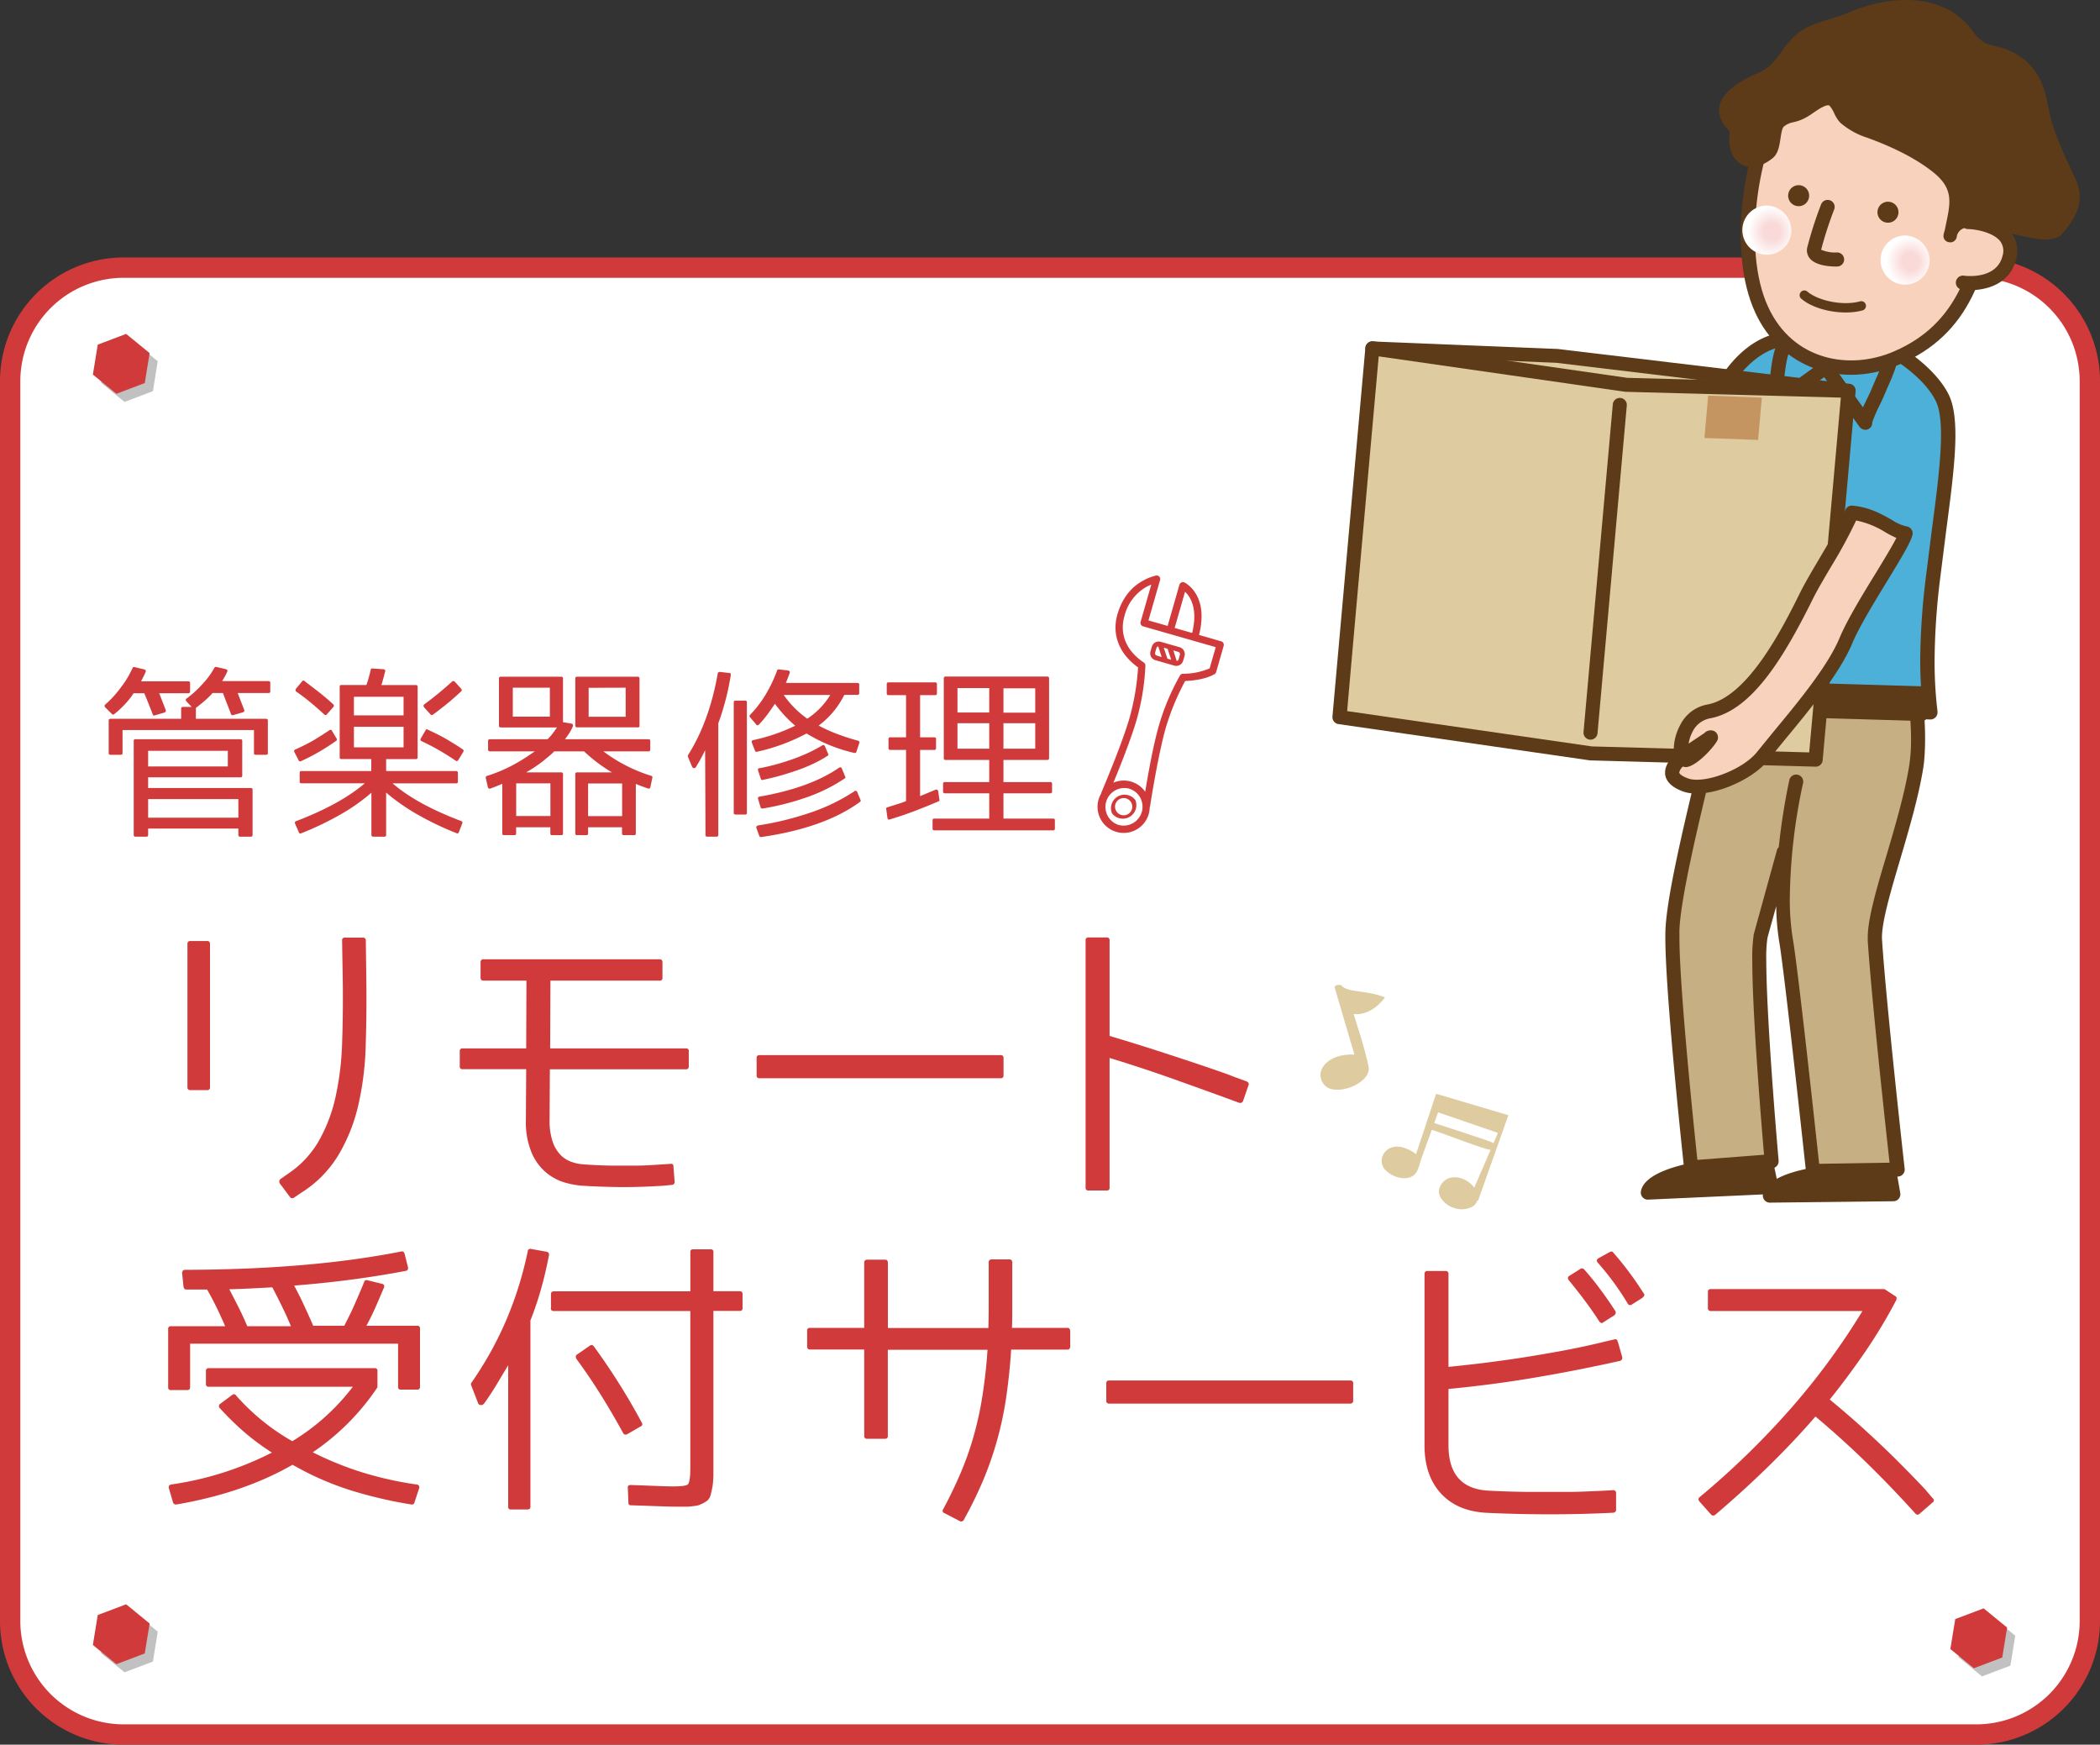 <svg xmlns="http://www.w3.org/2000/svg" xmlns:xlink="http://www.w3.org/1999/xlink" viewBox="0 0 620 515"><rect x="0" y="0" width="620" height="515" fill="#333333" stroke="none"/><defs><style>.cls-1,.cls-6,.cls-9{isolation:isolate;}.cls-2,.cls-9{fill:#fff;}.cls-3{fill:#d13a3a;}.cls-4{fill:#c1c1c1;}.cls-5{fill:#5d3b18;}.cls-6{fill:#c6b083;}.cls-7{fill:#4cb0d9;}.cls-8{fill:#decba0;}.cls-10{fill:#c59561;}.cls-11{fill:#f9d2bd;}.cls-12{fill:#5b3b1b;}.cls-13,.cls-14{mix-blend-mode:multiply;}.cls-13{fill:url(#radial-gradient);}.cls-14{fill:url(#radial-gradient-2);}</style><radialGradient id="radial-gradient" cx="535.99" cy="77.23" r="7.72" gradientTransform="translate(60.18) scale(0.94 1)" gradientUnits="userSpaceOnUse"><stop offset="0.34" stop-color="#f9dad9"/><stop offset="0.96" stop-color="#fff"/></radialGradient><radialGradient id="radial-gradient-2" cx="492.45" cy="68.4" r="7.72" xlink:href="#radial-gradient"/></defs><g class="cls-1"><g id="レイヤー_2" data-name="レイヤー 2"><g id="h1_mob"><rect class="cls-2" x="3" y="79" width="614" height="433" rx="33.5"/><path class="cls-3" d="M583.5,82A30.53,30.53,0,0,1,614,112.5v366A30.53,30.53,0,0,1,583.5,509H36.5A30.53,30.53,0,0,1,6,478.5v-366A30.53,30.53,0,0,1,36.5,82h547m0-6H36.5A36.5,36.5,0,0,0,0,112.5v366A36.5,36.5,0,0,0,36.5,515h547A36.5,36.5,0,0,0,620,478.5v-366A36.5,36.5,0,0,0,583.5,76Z"/><g id="ビス"><polygon class="cls-4" points="39.64 100.96 31.26 104.13 29.82 112.97 36.76 118.64 45.14 115.47 46.58 106.63 39.64 100.96"/><polygon class="cls-3" points="37.24 98.56 28.86 101.73 27.42 110.57 34.36 116.24 42.74 113.07 44.18 104.23 37.24 98.56"/><polygon class="cls-4" points="39.64 475.96 31.26 479.13 29.82 487.97 36.76 493.64 45.14 490.47 46.58 481.63 39.64 475.96"/><polygon class="cls-3" points="37.24 473.56 28.86 476.73 27.42 485.57 34.36 491.24 42.74 488.07 44.18 479.23 37.24 473.56"/><polygon class="cls-4" points="588.04 477.16 579.66 480.33 578.22 489.17 585.16 494.84 593.54 491.67 594.98 482.83 588.04 477.16"/><polygon class="cls-3" points="585.64 474.76 577.26 477.93 575.82 486.77 582.76 492.44 591.14 489.27 592.58 480.43 585.64 474.76"/></g><path class="cls-5" d="M508,344.08c-4.56.21-20.55,2.92-21.46,8L523,350.39l-1.45-6.92Z"/><path class="cls-5" d="M521.4,341.39l-13.53.62c-.21,0-22,1.77-23.41,9.66a2.08,2.08,0,0,0,2.14,2.44L523,352.46a2.05,2.05,0,0,0,1.55-.8A2.1,2.1,0,0,0,525,350L523.52,343A2.07,2.07,0,0,0,521.4,341.39Zm-1.57,4.23c.22,1.05.32,1.54.59,2.81l-28.08,1.27a54.61,54.61,0,0,1,15.72-3.55Z"/><path class="cls-5" d="M544.25,345.7c-4.56.05-20.64,2.23-21.72,7.23l36.48-.42-1.22-7Z"/><path class="cls-5" d="M557.76,343.47l-13.53.16h0c-.22,0-22,1-23.73,8.86a2.1,2.1,0,0,0,.42,1.75,2.06,2.06,0,0,0,1.63.76l36.48-.41a2.08,2.08,0,0,0,2-2.43l-1.22-7A2.07,2.07,0,0,0,557.76,343.47Zm-13.49,4.3,11.78-.13c.18,1.06.27,1.55.49,2.83l-28.1.32A54.33,54.33,0,0,1,544.27,347.77Z"/><path class="cls-6" d="M530.36,230.6c-4,18.85-4.88,36.58-3.05,46.94,1.6,9.09,7.94,68.06,7.94,68.06l25-.39s-5.46-48.77-6.68-67.67c-.6-9.24,9.25-33,12.19-51.21,1.4-8.69.18-31-5.49-30.48-8.12.74-41.85,9.6-52.54,10.66-.26,6.31-13.3,52.13-13.91,68-.56,14.52,5.49,70.11,5.49,70.11L523,342.77s-5.06-57.26-3.26-66.34l6.92-25.1"/><path class="cls-5" d="M560.05,193.78c-4,.37-13.64,2.55-23.87,4.87-10.87,2.46-23.2,5.25-28.7,5.8a2.08,2.08,0,0,0-1.87,2c-.09,2.23-2.23,11.12-4.49,20.53-4,16.71-9,37.51-9.41,47.45-.56,14.5,5.25,68.14,5.5,70.42a2.07,2.07,0,0,0,2.22,1.84l23.77-1.83a2.07,2.07,0,0,0,1.92-2.07,1.09,1.09,0,0,0,0-.18c-1.16-13.14-3.65-44.76-3.65-59.28a40.38,40.38,0,0,1,.34-6.44c0-.08,1.38-5,2.6-9.4a71.57,71.57,0,0,0,.87,10.43c1.57,8.91,7.86,67.34,7.92,67.93a2.09,2.09,0,0,0,2.1,1.85l25-.4a2,2,0,0,0,1.52-.7,2.08,2.08,0,0,0,.51-1.6c-.06-.49-5.48-48.94-6.68-67.57-.3-4.61,2.43-13.87,5.33-23.67,2.56-8.69,5.46-18.52,6.84-27.08,1.13-7,.79-26.18-4-31.33A4.42,4.42,0,0,0,560.05,193.78Zm-22.95,8.91c10.09-2.28,19.61-4.44,23.32-4.78,1.93.53,3.79,10.86,3.79,20.25a50.2,50.2,0,0,1-.54,7.84c-1.33,8.3-4.2,18-6.72,26.56-3,10-5.52,18.71-5.52,24.15q0,.5,0,1c1.06,16.4,5.35,55.66,6.44,65.5l-20.79.33c-1.11-10.27-6.3-58.08-7.76-66.32a72.54,72.54,0,0,1-.9-12.19,168.25,168.25,0,0,1,3.94-34,2.08,2.08,0,0,0-4.06-.87,190.62,190.62,0,0,0-3.14,19.91,1.89,1.89,0,0,0-.49.7l-6.92,25.1a.83.83,0,0,0,0,.15,45.56,45.56,0,0,0-.41,7.46c0,15.94,2.73,48.76,3.47,57.38l-19.68,1.52c-1-9.41-5.3-50.77-5.3-65.72,0-.77,0-1.47,0-2.09.37-9.53,5.53-31,9.3-46.64,2.37-9.86,3.88-16.22,4.4-19.57C515.73,207.52,526.55,205.08,537.1,202.69Z"/><path class="cls-7" d="M573.34,117.37c-4.14-8.3-16.29-16.2-25.16-18.71-6.39-1.8-19.39.15-25.62,2.53-6.84,2.62-12,9.23-15.21,15.41-5.08,9.92-13.63,20.92-20.17,24.25,1.79,5.3,10.21,11.84,14.58,18.93,5.53-3.24,5.24-6.46,10.49-12.65,3.36,17.53-5.08,60.22-5.08,60.22l62.71,3c-1.59-13-.82-25.87.66-38.89C573.22,148,577.64,126,573.34,117.37Z"/><path class="cls-5" d="M521.82,99.25c-8.57,3.29-13.9,11.69-16.32,16.41-5.35,10.44-13.63,20.47-19.26,23.34a2.07,2.07,0,0,0-1,2.51c1.12,3.31,4.26,6.77,7.58,10.44a65,65,0,0,1,7.21,8.92,2.07,2.07,0,0,0,2.81.7c3.82-2.24,5.25-4.58,6.92-7.28.33-.54.69-1.12,1.08-1.72.1,1.59.16,3.26.16,5,0,19.54-5.76,49-5.83,49.33a1.9,1.9,0,0,0,0,.41,2,2,0,0,0,.44,1.27,2.06,2.06,0,0,0,1.53.8l62.71,3a2.1,2.1,0,0,0,1.62-.67,2.06,2.06,0,0,0,.56-1.41,2.29,2.29,0,0,0,0-.25,124.72,124.72,0,0,1-.87-15,207,207,0,0,1,1.53-23.37l1.89-15c1.46-11.05,2.73-20.7,2.73-28.24,0-5-.56-9.11-2-12-4.41-8.85-17.17-17.16-26.46-19.78C541.66,94.67,528.07,96.86,521.82,99.25Zm-12.63,18.3c3.65-7.13,8.8-12.39,14.12-14.42,6.31-2.42,18.77-4,24.31-2.47,8.47,2.39,20.08,10,23.86,17.64h0c1.13,2.26,1.58,5.77,1.58,10.11,0,7.48-1.32,17.44-2.68,27.76l-1.9,15.06a209.73,209.73,0,0,0-1.56,23.84,130.61,130.61,0,0,0,.69,13.1l-57.95-2.78c1.38-7.42,5.46-30.74,5.46-47.71a60.61,60.61,0,0,0-.83-10.94,2.08,2.08,0,0,0-3.62-1,47.58,47.58,0,0,0-4.48,6.33,15.8,15.8,0,0,1-3.95,4.82,83.53,83.53,0,0,0-6.37-7.78,46.44,46.44,0,0,1-6-7.55C496.75,137.1,504.61,126.49,509.19,117.55Z"/><path class="cls-7" d="M550.73,124.8,539.1,108.43l-15.19,11c.78-5.32.69-11.84,2.51-16.77,1.38-1.24,2.37-4.08,4-5.11,6.1-3.9,19.38-3,25.22.79,6.28,4,.28,13.28-1.53,18.22C553.77,117.47,550.2,124.06,550.73,124.8Z"/><path class="cls-5" d="M529.3,95.77a10.55,10.55,0,0,0-3,3.49,10.19,10.19,0,0,1-1.3,1.83,2.18,2.18,0,0,0-.56.82c-1.33,3.61-1.7,7.81-2.06,11.89l-.56,5.3a2.13,2.13,0,0,0,1,2.05,2.06,2.06,0,0,0,2.25-.07l13.5-9.74L549,126s.06,0,.08.07a1.6,1.6,0,0,0,.51.44,2,2,0,0,0,2.28,0,2.08,2.08,0,0,0,.9-1.71c0-.06,0-.11,0-.16a41,41,0,0,1,2.39-5.45l.91-2,1.28-3c1.39-3.08,3.18-7.07,3.18-10.72a7.76,7.76,0,0,0-3.76-7C550.47,92.51,536.27,91.32,529.3,95.77Zm.57,5.68a8,8,0,0,1,1.66-2.18c5.42-3.46,18-2.46,23,.79,3.34,2.15,1.63,6.73-1,12.48l-1.39,3.27s-.74,1.55-.74,1.55c-.55,1.13-1,2.06-1.38,2.89l-9.25-13a2.09,2.09,0,0,0-2.91-.48L526.46,115c0-.22.09-.84.09-.84.33-3.69.68-7.49,1.74-10.54A16.28,16.28,0,0,0,529.87,101.45Zm22.55,22.15Z"/><rect class="cls-5" x="534.08" y="176.52" width="6.1" height="60.6" transform="translate(314.64 737.65) rotate(-88.32)"/><path class="cls-5" d="M504.86,202.82l-.18,6.09a2.11,2.11,0,0,0,.57,1.49,2.06,2.06,0,0,0,1.44.65l60.58,1.78a2.08,2.08,0,0,0,1.48-.57,2.06,2.06,0,0,0,.65-1.45l.18-6.09a2.07,2.07,0,0,0-2-2.13L507,200.81A2.07,2.07,0,0,0,504.86,202.82ZM509,205l56.42,1.66c0,.87,0,1.07,0,2L508.89,207C508.91,206.09,508.92,205.89,509,205Z"/><polygon class="cls-8" points="536.03 224.24 469.78 222.4 395.45 211.68 405.18 102.81 448.74 104.19 480.23 108.72 545.76 115.37 536.03 224.24"/><path class="cls-5" d="M403.89,101.19a2.12,2.12,0,0,0-.78,1.44L393.39,211.5a2.08,2.08,0,0,0,1.77,2.24l74.32,10.72.24,0L536,226.31a2.07,2.07,0,0,0,2.12-1.88l9.72-108.88a1.09,1.09,0,0,0,0-.18,2.11,2.11,0,0,0-.52-1.38,2.06,2.06,0,0,0-1.5-.69l-65.4-1.77-74.93-10.77A2.07,2.07,0,0,0,403.89,101.19Zm3.16,4,72.89,10.47.24,0,63.31,1.71c-.37,4.14-9,101.06-9.35,104.73L470,220.33l-72.26-10.42C398,206.22,406.68,109.28,407.05,105.18Z"/><line class="cls-9" x1="478.23" y1="119.54" x2="469.59" y2="216.26"/><path class="cls-5" d="M476.16,119.35l-8.64,96.73a2.07,2.07,0,1,0,4.13.37l8.64-96.73a2.07,2.07,0,0,0-4.13-.37Z"/><polygon class="cls-10" points="519.05 129.87 503.21 129.28 504.32 116.78 520.17 117.37 519.05 129.87"/><path class="cls-5" d="M403.11,102.73v.08a2.06,2.06,0,0,0,2,2.07l54.33,2.21,86.08,10.34a2.07,2.07,0,1,0,.49-4.12L459.84,103h-.16l-54.41-2.21A2.07,2.07,0,0,0,403.11,102.73Z"/><path class="cls-11" d="M520.33,223.22c-4.47,5.62-16.86,10.63-22.78,8.42-10.61-4,3.66-11,6.91-13.68s-6.52,9.13-7.84,5.77.7-12.46,7.74-13.71c12.48-2.21,22.49-21.11,29-34.29,3.18-6.42,11.28-18.59,13.33-24.4,7.7.62,12.27,5.81,15.93,6.11-1,4.23-13.71,22.2-17.68,31.7C540.51,199.85,527.38,214.37,520.33,223.22Z"/><path class="cls-5" d="M544.77,150.63c-1.17,3.31-4.64,9.19-7.71,14.39-2.17,3.68-4.23,7.16-5.53,9.79-5,10.07-15.38,31-27.53,33.17a11.11,11.11,0,0,0-7.85,5.87,15.81,15.81,0,0,0-2,7.45,10.29,10.29,0,0,0,.13,1.61c-1.57,1.57-2.68,3.25-2.68,5.08a4.53,4.53,0,0,0,0,.52c.25,2.18,2,3.88,5.19,5.08,7,2.61,20.29-3,25.12-9.07l4.85-5.92c7.31-8.83,16.4-19.82,20.09-28.66,2-4.83,6.42-12,10.31-18.4,4.27-7,6.91-11.38,7.46-13.6a1.68,1.68,0,0,0,.07-.5,2.13,2.13,0,0,0-.39-1.21,2.08,2.08,0,0,0-1.51-.86,12.89,12.89,0,0,1-4.23-1.9c-3-1.69-6.69-3.8-11.71-4.21A2.06,2.06,0,0,0,544.77,150.63Zm-45,65.24a7.22,7.22,0,0,1,5-3.81c12.5-2.21,22.06-18.33,30.53-35.41,1.23-2.49,3.25-5.91,5.39-9.53A141,141,0,0,0,548,153.64a25.81,25.81,0,0,1,8.57,3.44,34,34,0,0,0,3.31,1.71c-1.26,2.49-3.76,6.59-6.2,10.58-4,6.5-8.46,13.85-10.6,19-3.45,8.27-12.32,19-19.46,27.61l-4.89,6h0c-4.15,5.22-15.61,9.57-20.43,7.77-1.92-.72-2.49-1.4-2.51-1.66a.19.19,0,0,1,0-.08,3.22,3.22,0,0,1,1.08-1.75,2.64,2.64,0,0,0,.84.19c3.36-.19,9-6.68,9.44-8.2a2.19,2.19,0,0,0-.89-2.36,2.54,2.54,0,0,0-3.07.51L500.79,218c-.73.48-1.49,1-2.24,1.51A11.2,11.2,0,0,1,499.77,215.87Zm18.94,6.06Zm3.24,2.59Z"/><path class="cls-11" d="M588.15,54.73c-2.6,23.56-7.72,42.09-28.08,50.92-15.05,6.52-32.49,2-40-14.23-7.84-17.06-3.58-47.66,6.41-63.29,9.27-14.52,18.24-15.94,37.1-11.87C584.25,20.71,590.33,35,588.15,54.73Z"/><path class="cls-12" d="M524.76,27c-10,15.71-15,47-6.54,65.28,7.5,16.31,25.44,22.73,42.67,15.26,20.57-8.91,26.47-26.73,29.32-52.59h0c2.52-22.74-6.29-36.44-26.17-40.73C545.51,10.23,534.91,11.13,524.76,27ZM522,90.55c-7.76-16.86-3-46.8,6.27-61.3,8.81-13.8,16.81-14.87,34.91-11,17.94,3.87,25.22,15.37,22.92,36.21h0c-2.69,24.39-8.12,41.13-26.85,49.24C546.32,109.35,529.37,106.61,522,90.55Z"/><path class="cls-5" d="M537.65,60.34A116.49,116.49,0,0,0,533.58,73a3.74,3.74,0,0,0,.75,3.28c1.95,2.37,6.8,2.43,8.24,2.39a2.08,2.08,0,0,0-.12-4.15,10.71,10.71,0,0,1-4.78-.8,111.16,111.16,0,0,1,3.86-11.91,2.07,2.07,0,1,0-3.88-1.46Z"/><path class="cls-5" d="M550,91.6a1.39,1.39,0,0,0-.74-2.67c-5.39,1.5-12.75-.3-15.72-2.92a1.39,1.39,0,0,0-1.83,2.08C535.74,91.63,544.12,93.23,550,91.6Z"/><path class="cls-11" d="M581,65.55c2.92,0,14.51,1.61,12.29,10.49s-13.19,7.5-13.74,7.37"/><path class="cls-5" d="M580.94,63.47a2.08,2.08,0,0,0,0,4.15c2.12,0,7.48.89,9.59,3.58a4.79,4.79,0,0,1,.69,4.34c-1.79,7.18-11.23,5.86-11.32,5.84A2.1,2.1,0,0,0,577.49,83,2.06,2.06,0,0,0,579,85.44c2.18.5,13.78,1,16.23-8.9a8.88,8.88,0,0,0-1.46-7.89C590.47,64.39,583.39,63.47,580.94,63.47Z"/><path class="cls-5" d="M527.94,57.53a3.1,3.1,0,1,0,3.32-2.86A3.11,3.11,0,0,0,527.94,57.53Z"/><path class="cls-5" d="M554.31,62.41a3.1,3.1,0,1,0,3.32-2.86A3.11,3.11,0,0,0,554.31,62.41Z"/><path class="cls-13" d="M569.7,77.23a7.25,7.25,0,1,1-7.24-7.72A7.49,7.49,0,0,1,569.7,77.23Z"/><path class="cls-14" d="M528.89,68.41a7.25,7.25,0,1,1-7.23-7.73A7.49,7.49,0,0,1,528.89,68.41Z"/><path class="cls-5" d="M597,19.5c-6.79-6.09-11-2-16.12-9.22-7.8-11-23-9.81-34.36-4.88-4.64,2-10.37,2.75-14.26,5.67-4.46,3.36-6.08,9.23-11.51,11.69-6.21,2.81-16.63,7.89-7.89,15.51-1.63,6.29,2.06,12.56,9.11,7.11,2.34-1.82,1.16-7.88,3.51-9.48,3.16-2.15,2.89-.95,6.36-2.6,2.27-1.08,6.07-4.95,9-3.82,1.7.65,2.58,4.26,3.83,5.46a21.46,21.46,0,0,0,7.23,4c6.92,2.52,14.3,5.93,20,10.42,8.06,6.39,5.48,11.78,3.9,20.4,2.06-11.23,25.28,2.19,31.36-1.63,3.93-4.66,6.52-8.77,3.86-14.63-2.47-5.42-5.27-11-7-16.65C602.11,30.63,602.43,24.39,597,19.5Z"/><path class="cls-5" d="M598.34,18.23a18.69,18.69,0,0,0-9-4.52c-2.62-.65-4.52-1.12-6.85-4.4-8.64-12.17-25.26-10.58-36.86-5.53a50.91,50.91,0,0,1-5.24,1.81c-3.29,1-6.69,2-9.42,4.09a25.17,25.17,0,0,0-5,5.58c-1.77,2.41-3.44,4.69-6.1,5.89-4,1.8-11.4,5.16-12.24,10.43-.42,2.67.89,5.36,3.9,8a1.71,1.71,0,0,1-.57-1.72c-1.18,4.56.11,8.93,3.13,10.64,1.49.85,4.67,1.75,9.16-1.73,1.73-1.34,2.08-3.66,2.42-5.9.19-1.25.47-3.14,1-3.51a6,6,0,0,1,2.64-1.25,13.45,13.45,0,0,0,3.45-1.2,19.31,19.31,0,0,0,2.52-1.56c1.5-1,3.76-2.6,4.82-2.2l0,0a8.65,8.65,0,0,1,1.42,2.27,10,10,0,0,0,1.79,2.79,22.64,22.64,0,0,0,7.93,4.43c8.14,2.95,14.66,6.35,19.39,10.1,6.12,4.85,5.29,8.82,3.91,15.4-.22,1.06-.45,2.16-.67,3.33A1.93,1.93,0,0,1,576.07,68a1.84,1.84,0,0,1,1.61,2.08,3.17,3.17,0,0,1,1.5-2.42c2.71-1.59,8.87-.11,14.31,1.19,6.21,1.49,11.56,2.77,14.74.78a2.25,2.25,0,0,0,.43-.38c3.81-4.51,7.26-9.49,4.11-16.42l-1.46-3.17a104.47,104.47,0,0,1-5.44-13.26c-.47-1.59-.81-3.23-1.14-4.81C603.77,27,602.79,22.21,598.34,18.23Zm3.75,19.07A104.37,104.37,0,0,0,607.7,51l1.45,3.15c2.14,4.72.46,8-3.61,12.85a2,2,0,0,1,.44-.37c-1.71,1.07-7.15-.23-11.53-1.28-6.53-1.56-13.27-3.18-17.42-.74a6.71,6.71,0,0,0-3.23,4.81,1.85,1.85,0,0,0,1.62,2.08,1.92,1.92,0,0,0,2.26-1.45c.21-1.13.43-2.2.65-3.24,1.41-6.76,2.64-12.6-5.22-18.82-5.06-4-12-7.63-20.52-10.73a19.22,19.22,0,0,1-6.53-3.57,9.86,9.86,0,0,1-1-1.8c-.85-1.68-1.73-3.42-3.45-4.08-3.15-1.2-6.36,1-8.7,2.63a16.47,16.47,0,0,1-2,1.25,10.66,10.66,0,0,1-2.58.9,10,10,0,0,0-4.05,1.85c-1.84,1.25-2.19,3.6-2.53,5.88-.2,1.35-.48,3.21-1.08,3.67-1.91,1.48-3.58,2-4.57,1.44-1.33-.75-2.19-3.48-1.34-6.74a1.71,1.71,0,0,0-.57-1.72c-2-1.77-2.93-3.4-2.7-4.85.54-3.42,7-6.35,10.12-7.76,3.58-1.62,5.62-4.4,7.6-7.09a22.5,22.5,0,0,1,4.29-4.82c2.17-1.63,5.09-2.52,8.18-3.46a55.29,55.29,0,0,0,5.68-2C557.51,2.6,572,1,579.2,11.25c3.16,4.44,6.21,5.2,9.15,5.93a14.57,14.57,0,0,1,7.26,3.6c3.55,3.18,4.34,7,5.26,11.42C601.21,33.86,601.57,35.57,602.09,37.3Z"/><path class="cls-3" d="M117.53,409.51V396.64H56.13v12.87c0,.55-.3.82-.9.82H50.47a.73.73,0,0,1-.82-.82V392.3a.73.73,0,0,1,.82-.82h16c-.93-2.19-1.85-4.18-2.75-6s-1.76-3.41-2.58-4.83c-.38,0-.86,0-1.43,0s-1.25,0-2,0H55c-.44,0-.71-.27-.82-.82l-.41-4c0-.65.3-1,.9-1q37-.09,63.78-5.41c.49-.11.82.11,1,.65l1,4c.11.6-.11,1-.66,1.07q-7.21,1.39-15.45,2.5t-17.5,1.84q1.63,3,3,6c.93,2,1.81,3.95,2.63,5.86h9.18c1-2,2.05-4,3-6.19s1.94-4.41,2.87-6.76a.69.69,0,0,1,.9-.5l4.35,1.07a.76.76,0,0,1,.57,1.15q-1.06,2.53-2.3,5.37c-.82,1.88-1.77,3.84-2.86,5.86h15a.73.73,0,0,1,.82.82v17.21a.73.73,0,0,1-.82.82h-4.84A.72.72,0,0,1,117.53,409.51Zm-52.46,4.84,3.52-2.62a.75.75,0,0,1,1.15.24A64.7,64.7,0,0,0,86.3,425.42a64.34,64.34,0,0,0,17.87-16.07H61.62a.73.73,0,0,1-.82-.82v-3.85a.73.73,0,0,1,.82-.82h49a.72.72,0,0,1,.82.82v4.5a.35.35,0,0,1,0,.17.47.47,0,0,0,0,.16,70,70,0,0,1-19.1,19.18,95.32,95.32,0,0,0,14.55,5.91A103.2,103.2,0,0,0,123,438.2a.82.82,0,0,1,.74,1.15l-1.39,4.18c-.06.38-.33.58-.82.58a129.23,129.23,0,0,1-16.77-3.82,86.29,86.29,0,0,1-15.53-6.35l-2.87-1.56Q71.79,440.75,52,444.11a.9.9,0,0,1-.9-.58l-1.23-4.18c-.16-.65.05-1,.66-1.15a95.05,95.05,0,0,0,29.75-9.42A71.72,71.72,0,0,1,72,422.63a86.87,86.87,0,0,1-7.13-7A.82.82,0,0,1,65.07,414.35Zm8-22.87H85.89q-1.23-3-2.63-5.82c-.93-1.92-1.88-3.8-2.86-5.66l-6.28.33c-2.1.11-4.25.19-6.43.24.93,1.75,1.84,3.53,2.75,5.33S72.2,389.57,73,391.48Zm83.53-1.56v54.84c0,.55-.3.82-.9.82h-4.84a.72.72,0,0,1-.82-.82V403l-1.88,3.11q-1.49,2.55-2.79,4.59t-2.46,3.61a1.13,1.13,0,0,1-1,.45.92.92,0,0,1-.81-.7l-2-5.16a.75.75,0,0,1,.08-.74,103.72,103.72,0,0,0,10.08-18,107.52,107.52,0,0,0,6.56-20.83.74.74,0,0,1,1-.65l4.6.82a.83.83,0,0,1,.65,1.06q-1,5.25-2.38,10.09T156.55,389.92Zm6.07-3.77V382c0-.55.3-.82.9-.82h40.25V369.59a.72.72,0,0,1,.82-.82h5.16a.72.72,0,0,1,.82.82v11.56h7.71c.6,0,.9.27.9.82v4.18c0,.55-.3.82-.9.82h-7.71v46.32c0,.71,0,1.43,0,2.17s-.07,1.49-.12,2.25c-.06.55-.14,1.09-.25,1.64s-.22,1-.33,1.48a3.83,3.83,0,0,1-1,2.05A8.34,8.34,0,0,1,207,444a5,5,0,0,1-1.39.46c-.49.08-1,.14-1.56.2a10.72,10.72,0,0,1-1.51.08h-2.67q-1.89,0-5.28-.12l-8.33-.29a.65.65,0,0,1-.73-.74l-.17-4.34q-.16-.9.9-.9c3.07.11,5.63.2,7.71.29s3.69.12,4.84.12c2.57,0,4-.22,4.34-.66q.66-.9.66-4.83V387H163.52C162.92,387,162.62,386.7,162.62,386.15Zm7.7,13.69,3.77-2.62a.8.8,0,0,1,1.15.16,191.73,191.73,0,0,1,14.18,22.54.74.74,0,0,1-.33,1.15l-4,2.3a1,1,0,0,1-.66.08.74.74,0,0,1-.49-.41q-3.28-6-6.72-11.48t-7.13-10.49a1.21,1.21,0,0,1-.13-.7A.65.65,0,0,1,170.32,399.84Zm145.6-7v4.6c0,.63-.29.94-.85.94H298.53q-.43,6.9-1.45,14a101.78,101.78,0,0,1-3,13.81A98.77,98.77,0,0,1,290,437.58a121,121,0,0,1-5.37,10.91.9.9,0,0,1-.51.55.81.81,0,0,1-.68,0l-4.61-2.39a.72.72,0,0,1-.34-1.19q2.73-5.12,5-10.36a92,92,0,0,0,3.88-10.87,99.13,99.13,0,0,0,2.77-12.79q1-6.56,1.41-13H262.12v25.41a.75.75,0,0,1-.85.85H256a.76.76,0,0,1-.85-.85V398.36h-16c-.57,0-.85-.31-.85-.94v-4.6a.75.75,0,0,1,.85-.85h16V372.78c0-.62.29-.94.85-.94h5.29c.57,0,.85.32.85.94V392h29.67c.06-2.16.09-4.3.09-6.4V372.7a.83.83,0,0,1,.93-.94H298c.57,0,.86.31.86.94v12.87c0,2.1,0,4.24-.09,6.4h16.29A.75.75,0,0,1,315.92,392.82Zm82.74,21.48H327.47a.75.75,0,0,1-.85-.85v-5.12a.75.75,0,0,1,.85-.85h71.19a.76.76,0,0,1,.85.85v5.12A.75.75,0,0,1,398.66,414.3Zm78.95-18.24,1.28,4.52a.93.93,0,0,1-.6,1.1q-12.62,2.82-25.23,4.95T427.65,410v16.62q0,12.7,11.68,13.39,6.39.34,12.45.38c4,0,7.63,0,10.78,0s5.7-.13,7.63-.21l3-.13,3-.17a.83.83,0,0,1,.94.94v4.86c0,.45-.26.73-.77.85Q467,447,457.7,447t-18.63-.43q-8.77-.42-13.64-5.71t-4.86-14.24V376.11c0-.63.29-.94.86-.94h5.28a.83.83,0,0,1,.94.94v27.36c1.82-.17,4.35-.43,7.59-.81s6.9-.85,11-1.44,8.52-1.33,13.3-2.18,9.6-1.87,14.49-3.07l2.56-.59C477.15,395.2,477.5,395.43,477.61,396.06Zm-1-7.85-3.24,2.05c-.46.4-.88.31-1.28-.26-1.19-1.87-2.55-3.82-4.05-5.84s-3.14-4.1-4.9-6.26a1,1,0,0,1-.26-.81.79.79,0,0,1,.51-.56l3.16-2a.82.82,0,0,1,1.11.17q2,2.22,4.26,5.2t4.94,7.07A.89.89,0,0,1,476.59,388.21Zm8.35-5.2-3.24,2.05a.78.78,0,0,1-1.19-.26c-1.08-1.81-2.33-3.72-3.75-5.71s-3.07-4.06-4.95-6.22c-.62-.63-.57-1.14.17-1.54l3.24-1.79c.46-.22.8-.17,1,.17a96.42,96.42,0,0,1,8.95,12,.64.64,0,0,1,.21.69A1.3,1.3,0,0,1,484.94,383ZM569,440.39l1.62,1.88a.74.74,0,0,1-.09,1.27l-3.83,3.33a.79.79,0,0,1-1.2-.09q-7-7.75-14.28-14.87T536,418.14q-6.9,7.92-14.32,15.13t-15.26,13.86a.88.88,0,0,1-1.28-.09l-3.41-3.84c-.4-.51-.37-.93.08-1.28a240.45,240.45,0,0,0,26.39-25.57A206.09,206.09,0,0,0,549.86,387H505.18a.83.83,0,0,1-.94-.94v-4.69a.76.76,0,0,1,.86-.85h51.07a.48.48,0,0,1,.34.09l3.07,2c.39.22.48.62.25,1.19a151.11,151.11,0,0,1-9,15q-5,7.32-10.62,14.32,5.71,4.69,10.87,9.42t9.08,8.65q3.93,3.93,6.31,6.44C568.07,439.3,568.92,440.22,569,440.39Z"/><g id="リモート"><path class="cls-3" d="M62,278.64v42.28a.76.76,0,0,1-.86.86H56.2a.76.76,0,0,1-.86-.86V278.64a.76.76,0,0,1,.86-.86h4.94A.76.76,0,0,1,62,278.64Zm46-1,.17,12.71q.09,9.46-.21,18.62a88.88,88.88,0,0,1-2.17,17.23,51.18,51.18,0,0,1-5.84,14.7,33.73,33.73,0,0,1-11,11.17l-2.14,1.45a.83.83,0,0,1-1.19-.17l-3-4a1,1,0,0,1,.25-1.36L85,346.5a29.09,29.09,0,0,0,9.13-9.72,46.51,46.51,0,0,0,4.94-13A85.9,85.9,0,0,0,101,308.05q.3-8.44.21-17.65L101,277.61a.76.76,0,0,1,.85-.85h5.21C107.72,276.76,108,277.05,108,277.61Z"/><path class="cls-3" d="M203.35,310.35v4.43a.76.76,0,0,1-.85.86H162.34v.25l-.08,14.67a19.13,19.13,0,0,0,.93,6.52,10.47,10.47,0,0,0,2.39,3.92,8.39,8.39,0,0,0,3.24,2,12.85,12.85,0,0,0,3.33.69q4.33.33,8.48.38c2.75,0,5.21,0,7.37,0s4.58-.17,7.25-.34l2.64-.17c.63-.12.94.14.94.76l.34,4.44a.85.85,0,0,1-.77,1l-2.64.26-2.26.12c-1.39.09-3.2.16-5.41.22s-4.76.07-7.63,0-5.81-.16-8.83-.38a25.11,25.11,0,0,1-5.16-1A15.29,15.29,0,0,1,161.1,346a15.74,15.74,0,0,1-4.17-5.8,23.79,23.79,0,0,1-1.67-9.67l.09-14.75v-.17H136.59a.76.76,0,0,1-.85-.86v-4.43a.75.75,0,0,1,.85-.85h18.76l.08-20H142.82c-.63,0-.94-.28-.94-.85v-4.52a.83.83,0,0,1,.94-.94h51.92c.57,0,.85.32.85.94v4.52a.75.75,0,0,1-.85.85H162.51l-.08,20H202.5A.75.75,0,0,1,203.35,310.35Z"/><path class="cls-3" d="M295.42,318.28H224.24a.76.76,0,0,1-.86-.85v-5.12a.76.76,0,0,1,.86-.85h71.18a.76.76,0,0,1,.86.85v5.12A.76.76,0,0,1,295.42,318.28Z"/><path class="cls-3" d="M365.77,318.37l2.3.85c.57.28.74.68.51,1.19L367,325a.91.91,0,0,1-1.19.51q-9.56-3.5-19-6.87t-19.22-6.35v38.28a.76.76,0,0,1-.86.85h-5.37a.75.75,0,0,1-.85-.85v-73a.75.75,0,0,1,.85-.85h5.37a.76.76,0,0,1,.86.85v28.22q7.76,2.31,14.7,4.56t12.15,4q5.2,1.75,8.23,2.86C364.68,318,365.71,318.37,365.77,318.37Z"/></g><path class="cls-3" d="M31.05,208.78a.53.53,0,0,1,.05-.83,31,31,0,0,0,4.66-5.13A28.71,28.71,0,0,0,37.68,200c.55-.95,1-1.88,1.45-2.78a.44.44,0,0,1,.57-.31l2.85.68a.58.58,0,0,1,.44.28.53.53,0,0,1,0,.49c-.18.42-.38.85-.6,1.3s-.47.93-.75,1.45H55.55a.5.5,0,0,1,.57.57v2.44q0,.51-.57.51H47l1.92,4.93a.53.53,0,0,1,0,.46.66.66,0,0,1-.36.31l-2.85.83c-.35.14-.55,0-.62-.31q-1.2-3.11-2.49-6.22H39.44l-.1.16a23.28,23.28,0,0,1-2.52,3.16,32.27,32.27,0,0,1-3.08,2.85.41.41,0,0,1-.36.13.52.52,0,0,1-.31-.13ZM55,207a.75.75,0,0,1-.15-.44.45.45,0,0,1,.26-.39,30.57,30.57,0,0,0,4.71-4.3,24.65,24.65,0,0,0,2-2.41,23,23,0,0,0,1.45-2.31.56.56,0,0,1,.52-.31l2.85.68a.58.58,0,0,1,.44.28.46.46,0,0,1,0,.49,18.66,18.66,0,0,1-1.51,2.75H79.28c.35,0,.52.19.52.57v2.44a.45.45,0,0,1-.52.51H70.17l1.91,4.93a.53.53,0,0,1-.36.77l-2.9.83c-.28.11-.49,0-.62-.31l-2.39-6.22H62.76a23.18,23.18,0,0,1-2.34,2.31c-.82.71-1.69,1.41-2.59,2.1v3.21H78.56c.34,0,.52.19.52.57v9.53a.46.46,0,0,1-.52.52H75.5a.46.46,0,0,1-.52-.52v-6.78H36.18v6.78c0,.35-.19.52-.57.52h-3a.46.46,0,0,1-.52-.52v-9.53c0-.38.18-.57.52-.57H53.48v-3q0-.51.57-.51h2.54ZM43.74,244.58v1.87a.46.46,0,0,1-.52.52H40a.46.46,0,0,1-.52-.52V218.73a.46.46,0,0,1,.52-.52h31a.46.46,0,0,1,.52.52v10.21a.45.45,0,0,1-.52.51H43.74v3.16H74.05a.46.46,0,0,1,.52.52v13.32a.46.46,0,0,1-.52.52H70.89a.47.47,0,0,1-.52-.52v-1.87Zm0-18.34H67.26v-4.61H43.74Zm0,15.13H70.37v-5.49H43.74Z"/><path class="cls-3" d="M88.17,224.43,86.92,222a.51.51,0,0,1,.26-.77,55.37,55.37,0,0,0,5.34-2.67c1.66-1,3.23-2,4.72-3a.55.55,0,0,1,.44-.13.41.41,0,0,1,.33.28L99.36,218a.45.45,0,0,1-.1.68c-1.56,1.1-3.19,2.16-4.9,3.16a61.82,61.82,0,0,1-5.52,2.85A.45.45,0,0,1,88.17,224.43Zm19.53,6.79H89a.46.46,0,0,1-.52-.52v-2.54c0-.38.17-.57.52-.57h20.62v-3.53h-8.81a.45.45,0,0,1-.52-.51V202.72a.46.46,0,0,1,.52-.52h7.36c.27-.76.52-1.51.72-2.25s.4-1.5.57-2.26c.07-.31.24-.43.52-.36l3.21.21a.57.57,0,0,1,.44.2.43.43,0,0,1,.08.47c-.17.69-.34,1.36-.52,2s-.36,1.31-.57,2h10.16a.46.46,0,0,1,.52.52v20.83a.46.46,0,0,1-.52.51H114v3.53h20.67c.35,0,.52.19.52.57v2.54a.46.46,0,0,1-.52.52H115.89q7.14,6.17,20.26,11.13c.38.14.48.38.31.73l-1,2.59a.45.45,0,0,1-.67.26A89,89,0,0,1,123,240.28a59.41,59.41,0,0,1-9-6.32v12.49a.46.46,0,0,1-.52.52h-3.26c-.38,0-.57-.18-.57-.52V234a56.9,56.9,0,0,1-8.94,6.32,89,89,0,0,1-11.79,5.65c-.31.17-.53.09-.67-.26l-1.14-2.59c-.14-.38,0-.62.31-.73Q100.5,237.39,107.7,231.22Zm-9.27-22.54-1.92,2.17c-.21.28-.47.3-.78.05q-1.76-1.65-3.81-3.36c-1.36-1.14-2.84-2.27-4.43-3.37a.59.59,0,0,1-.23-.42.64.64,0,0,1,.13-.46l1.81-2.18a.44.44,0,0,1,.73-.05q2.64,2,4.74,3.65c1.4,1.13,2.63,2.19,3.71,3.19a.65.65,0,0,1,.18.39A.5.5,0,0,1,98.43,208.68Zm6.06-3v5.49h14.66v-5.49Zm14.66,8.86H104.49v6.06h14.66Zm5.08,3.47,1.4-2.43c.14-.31.34-.38.62-.21q3,1.35,5.54,2.8c1.7,1,3.32,2,4.87,3.06.25.17.28.41.11.72l-1.45,2.38q-.36.52-.78.21-2.28-1.56-4.77-3t-5.33-2.77a.55.55,0,0,1-.29-.31A.56.56,0,0,1,124.23,218Zm2.85-7.15-1.87-2.07c-.24-.38-.22-.67.06-.88q2.33-1.71,4.35-3.39c1.35-1.13,2.64-2.24,3.88-3.35a.54.54,0,0,1,.78.06l1.87,2.07q.36.47,0,.78c-1.28,1.2-2.61,2.38-4,3.52s-2.84,2.26-4.35,3.37A.51.51,0,0,1,127.08,210.85Z"/><path class="cls-3" d="M144.05,232.41l-.63-2.75a.48.48,0,0,1,.37-.62,45.8,45.8,0,0,0,7.12-2.93,53.15,53.15,0,0,0,6-3.65l1-.67H144.67a.5.5,0,0,1-.57-.57v-2.49c0-.35.19-.52.57-.52h17a15.94,15.94,0,0,0,1.51-1.71c.44-.59.86-1.17,1.24-1.76H147.83c-.35,0-.52-.19-.52-.57V200.28a.46.46,0,0,1,.52-.52H165.7a.46.46,0,0,1,.52.52v12.9l2.49.42a.49.49,0,0,1,.41.31.67.67,0,0,1,0,.52,12.09,12.09,0,0,1-1,1.91,22,22,0,0,1-1.32,1.87h24.66a.46.46,0,0,1,.52.52v2.49c0,.38-.17.57-.52.57H178.14A46.23,46.23,0,0,0,192.23,229c.35.14.47.34.36.62l-.57,2.69c-.07.42-.32.56-.77.42l-2.08-.75c-.58-.23-1.07-.42-1.45-.6V246a.45.45,0,0,1-.51.52h-3c-.38,0-.57-.17-.57-.52v-1.81H173.63V246a.46.46,0,0,1-.52.52h-2.74a.46.46,0,0,1-.52-.52V228.52a.46.46,0,0,1,.52-.52h10.31a46.4,46.4,0,0,1-8.24-6.21h-8.81c-.48.48-1,1-1.55,1.42l-1.71,1.42c-.8.63-1.62,1.21-2.46,1.77s-1.71,1.08-2.57,1.6H165.7a.46.46,0,0,1,.52.52V246a.46.46,0,0,1-.52.52H163a.46.46,0,0,1-.52-.52v-1.81h-10.1V246a.46.46,0,0,1-.52.52h-3c-.38,0-.57-.17-.57-.52V231.37l-1.77.73c-.58.24-1.17.46-1.76.67A.53.53,0,0,1,144.05,232.41ZM151.4,203v8.55h10.94V203Zm1,37.87h10.1v-9.63h-10.1Zm35.85-26.16H170.37c-.35,0-.52-.19-.52-.57V200.28a.46.46,0,0,1,.52-.52h17.87c.38,0,.57.18.57.52v13.89A.5.5,0,0,1,188.24,214.74ZM173.63,240.9h10.05v-9.63H173.63Zm.16-37.87v8.55h10.93V203Z"/><path class="cls-3" d="M212.07,213.5v32.95a.47.47,0,0,1-.52.52H208.8a.46.46,0,0,1-.51-.52l-.11-25c-.41.87-.85,1.7-1.29,2.52s-.92,1.61-1.4,2.4a.63.63,0,0,1-.62.37.74.74,0,0,1-.57-.47l-1.2-2.9a1,1,0,0,1,0-.42q6.33-10,8.81-24.19a.56.56,0,0,1,.62-.42l2.75.31c.38,0,.54.23.47.68q-.63,3.88-1.56,7.41T212.07,213.5ZM220,240.44h-2.8c-.38,0-.57-.17-.57-.52V207.33c0-.35.19-.52.57-.52H220a.45.45,0,0,1,.51.52v32.59A.45.45,0,0,1,220,240.44Zm3.26-26.58-1.81-2.13a.49.49,0,0,1,0-.72,32.71,32.71,0,0,0,4.61-6,41.49,41.49,0,0,0,3.37-7.1.53.53,0,0,1,.56-.31l2.7.31a.67.67,0,0,1,.41.26.46.46,0,0,1,.06.47c-.32.9-.7,1.88-1.14,2.95h21.13a.46.46,0,0,1,.52.52v2.48a.46.46,0,0,1-.52.52h-3.88a25.25,25.25,0,0,1-7.57,9.07,44.49,44.49,0,0,0,5.42,2.46q2.92,1.11,6.19,2a.53.53,0,0,1,.36.77l-.83,2.49a.48.48,0,0,1-.62.36,47.13,47.13,0,0,1-14.09-5.75,57,57,0,0,1-14.61,5.39.47.47,0,0,1-.62-.31L222,219.3c-.18-.45-.06-.73.36-.83a54.25,54.25,0,0,0,12.43-4.25,36.49,36.49,0,0,1-6-6.48q-1.14,1.71-2.28,3.24a30.8,30.8,0,0,1-2.43,2.88C223.78,214.17,223.5,214.17,223.26,213.86Zm.93,32.95-.88-2.43a.43.43,0,0,1,.08-.47.75.75,0,0,1,.44-.26,91,91,0,0,0,16.09-4,56.18,56.18,0,0,0,12.35-6.09.49.49,0,0,1,.5-.11.64.64,0,0,1,.33.37l.94,2.28a.43.43,0,0,1-.16.62q-10.47,7.67-29.12,10.36A.53.53,0,0,1,224.19,246.81Zm.42-16.94-.78-2.39c-.17-.41,0-.65.41-.72q2.55-.47,5.11-1.19t5.2-1.66q2.38-.89,4.41-1.84a41.67,41.67,0,0,0,3.73-2c.41-.25.71-.16.88.25l.93,2.23c.14.24.07.43-.2.57a34,34,0,0,1-4,2.23,46.61,46.61,0,0,1-4.64,1.92c-1.65.58-3.36,1.13-5.1,1.63s-3.55.94-5.41,1.32Q224.76,230.34,224.61,229.87Zm-.06,8.44-.72-2.43c-.14-.42,0-.66.41-.73q14.82-2.58,23.42-8.49c.42-.28.71-.21.88.2l1,2.39q.21.36-.21.57a48.53,48.53,0,0,1-10.59,5.33,76.89,76.89,0,0,1-13.66,3.53A.57.57,0,0,1,224.55,238.31Zm13.79-26.16a22.28,22.28,0,0,0,6.78-7H231.39A28.31,28.31,0,0,0,238.34,212.15Z"/><path class="cls-3" d="M276.16,233.13c.48-.17.76,0,.83.47l.36,2.43a.38.38,0,0,1-.31.52c-2.56,1.11-5,2.09-7.41,3s-4.68,1.64-6.89,2.33c-.42.13-.66,0-.73-.42l-.36-2.64c-.07-.28.05-.45.36-.52l3.16-1a24.2,24.2,0,0,0,2.33-.83V221.37h-4.66c-.35,0-.52-.19-.52-.57v-2.64a.46.46,0,0,1,.52-.52h4.66V205.2h-5.18a.46.46,0,0,1-.52-.51v-2.75a.47.47,0,0,1,.52-.52h13.73c.38,0,.57.18.57.52v2.75q0,.51-.57.51h-4.4v12.44h4.14c.38,0,.57.17.57.52v2.64a.5.5,0,0,1-.57.57h-4.14V235Zm15.9-8.81h-12.9a.46.46,0,0,1-.52-.51V200.23a.47.47,0,0,1,.52-.52h30c.38,0,.57.18.57.52v23.58q0,.51-.57.51h-12.9v6.53h13.83a.46.46,0,0,1,.52.52v2.28a.46.46,0,0,1-.52.52H296.26v7.46h14.66a.46.46,0,0,1,.52.52v2.43a.46.46,0,0,1-.52.52H275.85a.46.46,0,0,1-.52-.52v-2.43a.46.46,0,0,1,.52-.52h16.21v-7.46H279c-.38,0-.57-.17-.57-.52v-2.28c0-.34.19-.52.57-.52h13.05Zm-9.38-14h9.38v-7.2h-9.38ZM292.06,221v-7.52h-9.38V221Zm4.2-10.63h9.38v-7.2h-9.38Zm0,10.63h9.38v-7.52h-9.38Z"/><path class="cls-2" d="M337.11,239.66a5.6,5.6,0,1,0-2.66,3.33A5.55,5.55,0,0,0,337.11,239.66Zm-6.45,2.27a3.92,3.92,0,0,1-2.38-1.89h0a4,4,0,0,1,1.55-5.39,4,4,0,1,1,.83,7.28Z"/><path class="cls-2" d="M349.87,174.67c1.52,1.41,3.89,4.88,2.11,12.16l-5.17-1.48C347.53,182.86,349.34,176.53,349.87,174.67Z"/><path class="cls-2" d="M339.92,172.55c-.81,2.81-3.16,11-3.16,11a1.06,1.06,0,0,0,.73,1.32l21.45,6.15c-.41,1.44-1.59,5.54-1.8,6.26a19.83,19.83,0,0,1-7.87,1.59,1.05,1.05,0,0,0-.49.13,1.07,1.07,0,0,0-.34.3,68.53,68.53,0,0,0-6.32,15c-1.61,5.6-3.19,14.38-4,19.41a7.7,7.7,0,0,0-9.39-2.68c1.94-4.72,5.26-13,6.87-18.61a68.85,68.85,0,0,0,2.58-16.06,1.09,1.09,0,0,0-.48-.81c-5.14-3.42-7.23-8.4-5.72-13.66a13.67,13.67,0,0,1,6.47-8.65A12.88,12.88,0,0,1,339.92,172.55Z"/><path class="cls-2" d="M341.52,193.52a.7.7,0,0,1-.48-.88l.38-1.33a.63.63,0,0,1,.55-.49l1,3.13Z"/><polygon class="cls-2" points="344.72 191.52 345.79 194.75 344.67 194.43 343.6 191.19 344.72 191.52"/><path class="cls-2" d="M347.86,192.42a.71.71,0,0,1,.49.88l-.38,1.33a.77.77,0,0,1-.34.43l-.22.07-1-3.14Z"/><path class="cls-3" d="M335.22,236.2a4,4,0,0,0-6.94,3.84h0a4,4,0,0,0,6.94-3.84Zm-4.17,4.36a2.46,2.46,0,0,1-1.52-1.21,2.51,2.51,0,0,1,1-3.45,2.54,2.54,0,0,1,3.67,2.92h0a2.54,2.54,0,0,1-3.14,1.74Z"/><path class="cls-3" d="M336,197a71.11,71.11,0,0,1-2.5,14.85c-2.26,7.91-8.23,21.82-8.29,22a1.17,1.17,0,0,0-.08.36,7.52,7.52,0,0,0-.8,1.83,7.71,7.71,0,0,0,11.15,8.86h0a7.67,7.67,0,0,0,3.67-4.62,7.82,7.82,0,0,0,.29-2,1,1,0,0,0,.12-.35c0-.15,2.34-15.1,4.6-23a71.88,71.88,0,0,1,5.74-13.9c2.29-.11,6-.51,8.6-2l.05,0a1.11,1.11,0,0,0,.5-.64l2.23-7.76a1.09,1.09,0,0,0-.1-.81,1,1,0,0,0-.64-.51L354,187.42c3-11.8-4-15.33-4.29-15.48a1.08,1.08,0,0,0-1.5.67l-3.48,12.15-5.66-1.62,3.43-11.95a1,1,0,0,0-.26-1,1.06,1.06,0,0,0-1-.29c-5.7,1.51-9.62,5.47-11.34,11.47S330.49,193.08,336,197Zm-1.56,46a5.51,5.51,0,0,1-4.24.49,5.58,5.58,0,0,1,3.07-10.72A5.57,5.57,0,0,1,334.45,243Zm15.42-68.32c1.52,1.41,3.89,4.88,2.11,12.16l-5.17-1.48C347.53,182.86,349.34,176.53,349.87,174.67Zm-9.95-2.12c-.81,2.81-3.16,11-3.16,11a1.06,1.06,0,0,0,.73,1.32l21.45,6.15c-.41,1.44-1.59,5.54-1.8,6.26a19.83,19.83,0,0,1-7.87,1.59,1.05,1.05,0,0,0-.49.13,1.07,1.07,0,0,0-.34.3,68.53,68.53,0,0,0-6.32,15c-1.61,5.6-3.19,14.38-4,19.41a7.7,7.7,0,0,0-9.39-2.68c1.94-4.72,5.26-13,6.87-18.61a68.85,68.85,0,0,0,2.58-16.06,1.09,1.09,0,0,0-.48-.81c-5.14-3.42-7.23-8.4-5.72-13.66a13.67,13.67,0,0,1,6.47-8.65A12.88,12.88,0,0,1,339.92,172.55Z"/><path class="cls-3" d="M339.67,192.25a2.15,2.15,0,0,0,.18,1.63,2.12,2.12,0,0,0,1.28,1l5.56,1.6a2.15,2.15,0,0,0,1.63-.19,2.06,2.06,0,0,0,1-1.28h0l.39-1.33a2.14,2.14,0,0,0-1.47-2.64l-5.56-1.59a2.08,2.08,0,0,0-1.62.18,2.14,2.14,0,0,0-1,1.28Zm1.85,1.27a.7.7,0,0,1-.48-.88l.38-1.33a.63.63,0,0,1,.55-.49l1,3.13Zm3.2-2,1.07,3.23-1.12-.32-1.08-3.24Zm3.14.9a.71.71,0,0,1,.49.88l-.38,1.33a.77.77,0,0,1-.34.43l-.22.07-1-3.14Z"/><path class="cls-8" d="M409.07,345.43c-3.06-2.95.19-9,6.36-6.29,4.83,2.11,4.12,4.17,2.79,6.78S412.18,348.44,409.07,345.43Z"/><polygon class="cls-8" points="416.7 344.82 424 322.86 445.33 329.19 436.37 354.45 434.19 353.13 434.98 351.22 442.25 334.41 424.58 328.35 418.22 345.92 416.7 344.82"/><path class="cls-8" d="M431.61,347.88c-4.13-1.4-6.59,1.33-6.79,3.67-.23,2.83,4.32,6.57,8.91,5.07S436.18,349.44,431.61,347.88Z"/><path class="cls-8" d="M422.81,331.31c.87.32,17.08,5.4,18.13,6.12s0,2-.82,2c-1.91-.07-16.45-5.84-18-6.09S422.81,331.31,422.81,331.31Z"/><path class="cls-8" d="M399.87,311.29c-7.72-.42-12.16,4.79-9,8.81s14.07-.31,13.19-5.19-4.44-15.6-4.44-15.6,4.88,1,9.28-4.9c-5.83-2.3-11.12-1.27-13-3.65-2-.21-1.86.7-1.86.7Z"/></g></g></g></svg>